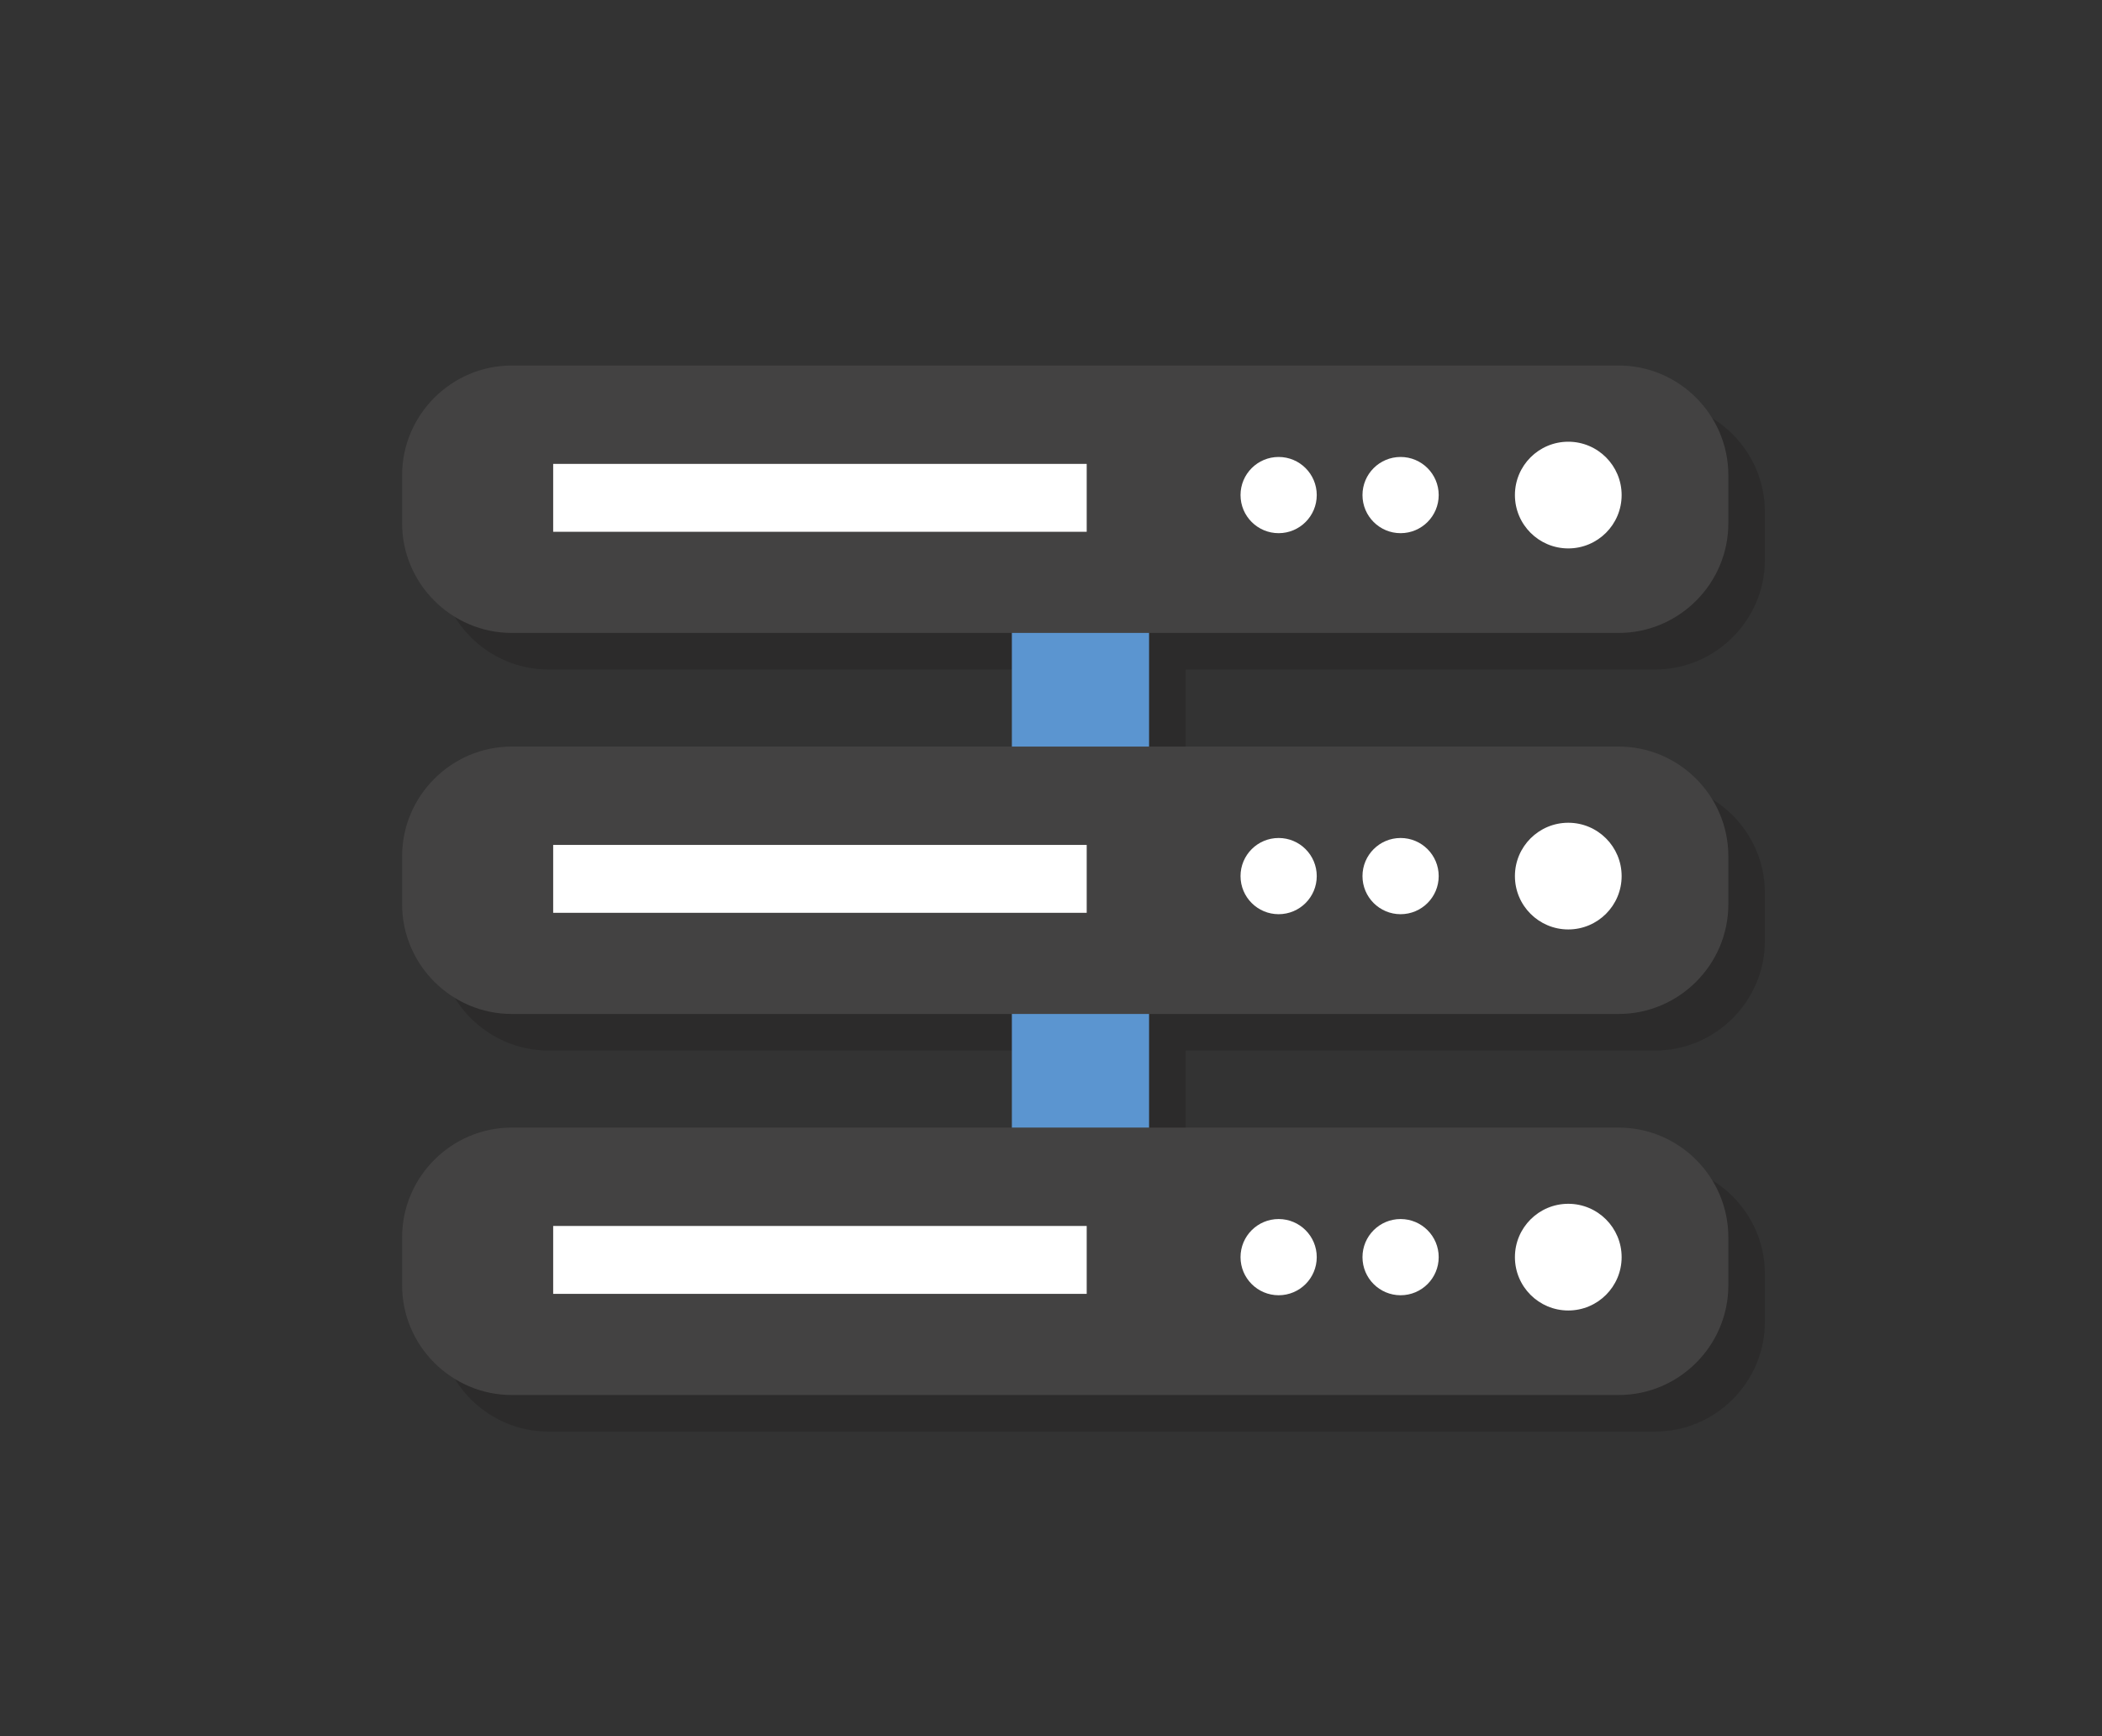 <?xml version="1.0" encoding="utf-8"?>
<!-- Generator: Adobe Illustrator 16.0.0, SVG Export Plug-In . SVG Version: 6.00 Build 0)  -->
<!DOCTYPE svg PUBLIC "-//W3C//DTD SVG 1.1//EN" "http://www.w3.org/Graphics/SVG/1.1/DTD/svg11.dtd">
<svg version="1.1" id="レイヤー_1" xmlns="http://www.w3.org/2000/svg" xmlns:xlink="http://www.w3.org/1999/xlink" x="0px"
	 y="0px" width="115px" height="95px" viewBox="0 0 115 95" enable-background="new 0 0 115 95" xml:space="preserve">
<rect x="0" y="0" width="115" height="95" fill="#333333" stroke="none"/>
<g>
	<g opacity="0.15">
		<rect x="32.264" y="48.46" fill="#040000" width="29.189" height="3.716"/>
		<rect x="71.537" y="48.46" fill="#040000" width="5.307" height="3.716"/>
		<rect x="57.359" y="32.008" fill="#040000" width="7.506" height="36.695"/>
		<path fill="#040000" d="M96.557,30.633c0,3.3-2.7,6-6,6H30c-3.3,0-6-2.7-6-6V28c0-3.3,2.7-6,6-6h60.557c3.3,0,6,2.7,6,6V30.633z"
			/>
		<rect x="32.264" y="27.383" fill="#040000" width="29.189" height="3.715"/>
		<circle fill="#040000" cx="71.954" cy="29.089" r="2.085"/>
		<circle fill="#040000" cx="78.626" cy="29.089" r="2.085"/>
		<circle fill="#040000" cx="87.8" cy="29.089" r="2.919"/>
		<path fill="#040000" d="M96.557,51.482c0,3.3-2.7,6-6,6H30c-3.3,0-6-2.7-6-6V48.85c0-3.3,2.7-6,6-6h60.557c3.3,0,6,2.7,6,6V51.482
			z"/>
		<rect x="32.264" y="48.232" fill="#040000" width="29.189" height="3.715"/>
		<circle fill="#040000" cx="71.954" cy="49.938" r="2.085"/>
		<circle fill="#040000" cx="78.626" cy="49.938" r="2.085"/>
		<circle fill="#040000" cx="87.8" cy="49.938" r="2.919"/>
		<path fill="#040000" d="M96.557,72.332c0,3.3-2.7,6-6,6H30c-3.3,0-6-2.7-6-6v-2.633c0-3.3,2.7-6,6-6h60.557c3.3,0,6,2.7,6,6
			V72.332z"/>
		<rect x="32.264" y="69.082" fill="#040000" width="29.189" height="3.715"/>
		<circle fill="#040000" cx="71.954" cy="70.788" r="2.085"/>
		<circle fill="#040000" cx="78.626" cy="70.788" r="2.085"/>
		<circle fill="#040000" cx="87.8" cy="70.788" r="2.919"/>
	</g>
	<g>
		<g>
			<rect x="30.264" y="46.46" fill="#FFFFFF" width="29.189" height="3.716"/>
			<rect x="69.537" y="46.46" fill="#FFFFFF" width="5.307" height="3.716"/>
			<rect x="55.359" y="30.008" fill="#5B95D0" width="7.506" height="36.695"/>
			<g>
				<g>
					<path fill="#434242" d="M94.557,28.633c0,3.3-2.7,6-6,6H28c-3.3,0-6-2.7-6-6V26c0-3.3,2.7-6,6-6h60.557c3.3,0,6,2.7,6,6V28.633
						z"/>
				</g>
				<rect x="30.264" y="25.383" fill="#FFFFFF" width="29.189" height="3.715"/>
				<circle fill="#FFFFFF" cx="69.954" cy="27.089" r="2.085"/>
				<circle fill="#FFFFFF" cx="76.626" cy="27.089" r="2.085"/>
				<circle fill="#FFFFFF" cx="85.8" cy="27.089" r="2.919"/>
			</g>
			<g>
				<g>
					<path fill="#434242" d="M94.557,49.482c0,3.3-2.7,6-6,6H28c-3.3,0-6-2.7-6-6V46.85c0-3.3,2.7-6,6-6h60.557c3.3,0,6,2.7,6,6
						V49.482z"/>
				</g>
				<rect x="30.264" y="46.232" fill="#FFFFFF" width="29.189" height="3.715"/>
				<circle fill="#FFFFFF" cx="69.954" cy="47.938" r="2.085"/>
				<circle fill="#FFFFFF" cx="76.626" cy="47.938" r="2.085"/>
				<circle fill="#FFFFFF" cx="85.8" cy="47.938" r="2.919"/>
			</g>
			<g>
				<g>
					<path fill="#434242" d="M94.557,70.332c0,3.3-2.7,6-6,6H28c-3.3,0-6-2.7-6-6v-2.633c0-3.3,2.7-6,6-6h60.557c3.3,0,6,2.7,6,6
						V70.332z"/>
				</g>
				<rect x="30.264" y="67.082" fill="#FFFFFF" width="29.189" height="3.715"/>
				<circle fill="#FFFFFF" cx="69.954" cy="68.788" r="2.085"/>
				<circle fill="#FFFFFF" cx="76.626" cy="68.788" r="2.085"/>
				<circle fill="#FFFFFF" cx="85.8" cy="68.788" r="2.919"/>
			</g>
		</g>
	</g>
</g>
</svg>
